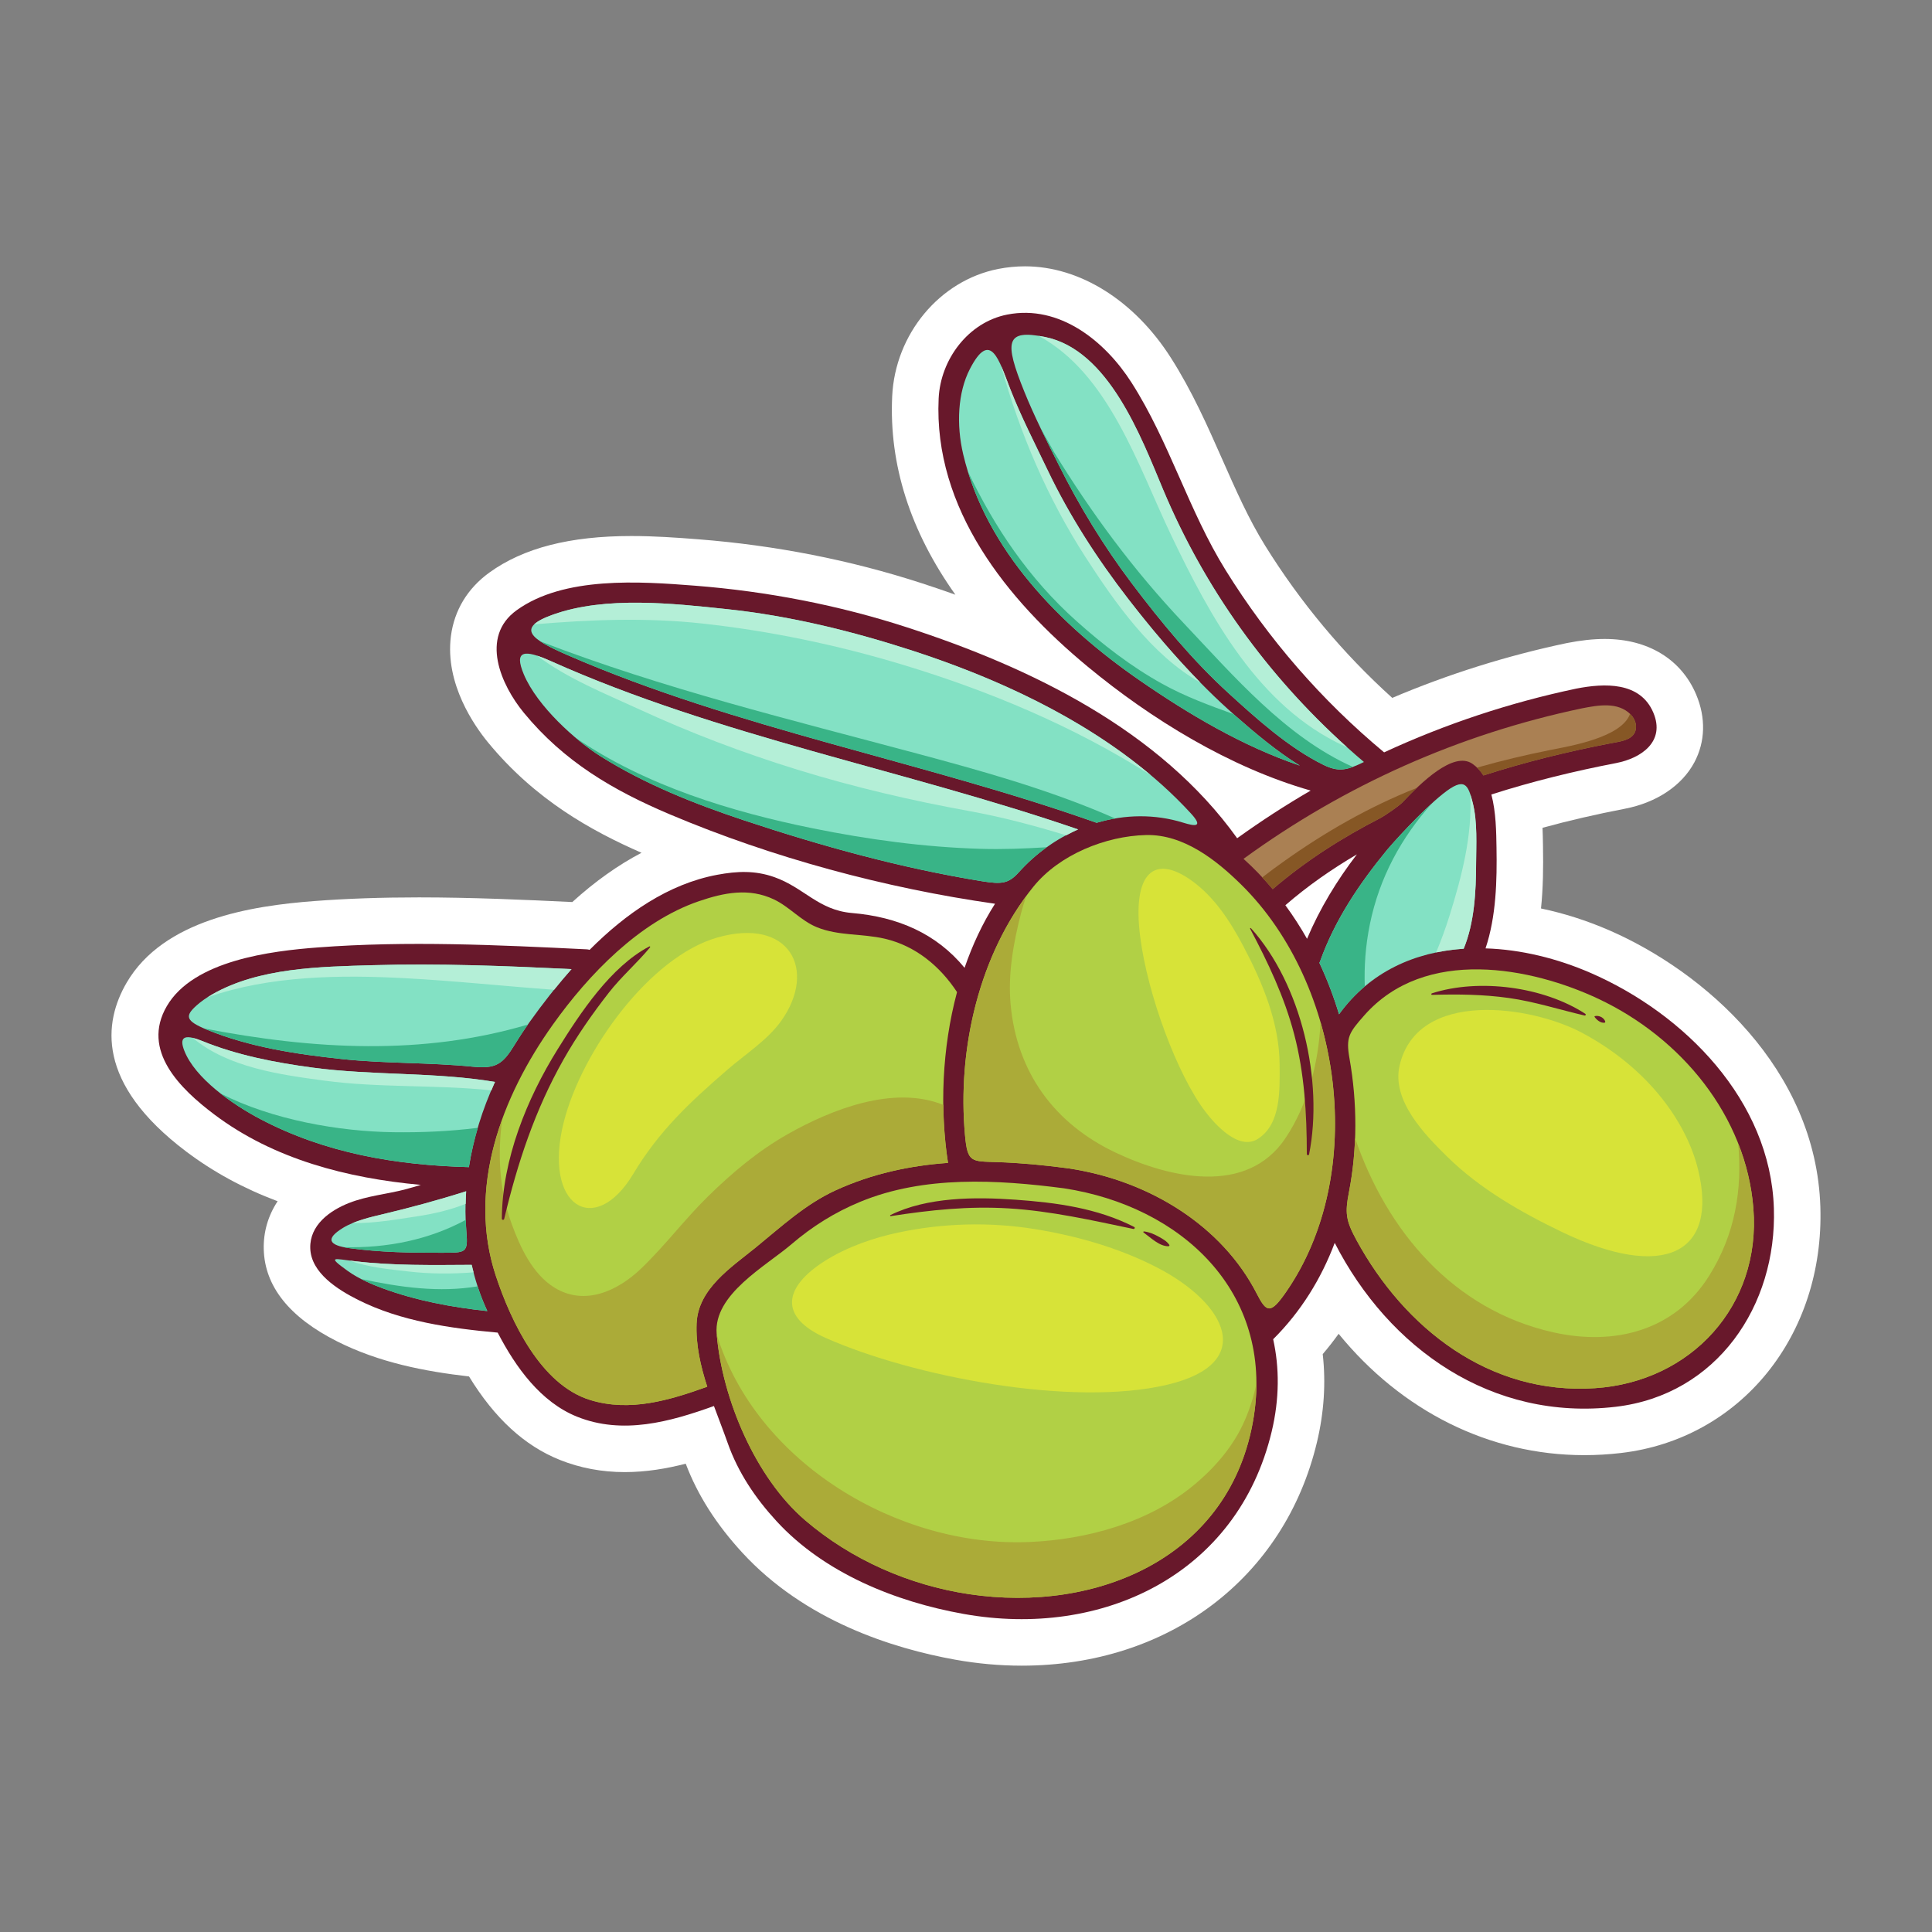 <svg id="Fruit" height="512" viewBox="0 0 992.13 992.13" width="512" xmlns="http://www.w3.org/2000/svg"><rect x="0" y="0" width="992.13" height="992.13" fill="#808080" stroke="none"/><g><path d="m95.617 591.348c13.907 10.482 29.491 18.967 46.95 25.52-4.853 7.334-7.352 15.727-7.121 24.678.491 19.023 13.162 34.932 37.658 47.279 21.539 10.863 44.959 15.412 67.752 18.021 13.169 21.504 28.497 35.574 46.606 42.838 10.386 4.164 21.604 6.277 33.348 6.277h.002c10.881 0 21.326-1.74 31.329-4.32 6.103 16.104 15.616 31.066 29.013 45.65 32.165 35.008 77.249 49.23 109.405 55 11.356 2.039 22.828 3.072 34.098 3.072 75.48 0 134.992-45.016 151.618-114.678 3.657-15.328 4.652-30.518 2.98-45.314 2.865-3.357 5.587-6.834 8.166-10.432 32.292 39.607 77.292 62.316 126.152 62.316 6.247 0 12.613-.375 18.92-1.115 61.388-7.205 104.413-60.373 102.307-126.422-2.269-71.033-59.88-120.908-108.524-142.032-11.397-4.951-23.178-8.705-34.93-11.167 1.111-10.702 1.199-21.39 1.022-31.72l-.014-.928c-.046-2.658-.093-5.616-.23-8.775 13.43-3.688 27.434-6.926 42.383-9.806 16.231-3.159 29.205-11.837 35.594-23.811 5.615-10.521 5.955-22.863.954-34.75-7.646-18.182-24.762-28.608-46.956-28.608-5.868 0-12.15.671-19.532 2.118-30.702 6.464-60.779 15.911-89.613 28.142-25.241-22.78-47.149-49.013-65.255-78.149-8.445-13.591-15.018-28.469-21.979-44.219-7.66-17.338-15.579-35.264-26.521-52.395-18.739-29.338-46.718-46.853-74.843-46.853-4.585 0-9.213.452-13.761 1.347-30.035 5.916-52.93 33.413-54.435 65.385-1.652 35.105 9.235 69.195 32.454 101.895-5.663-2.021-11.447-3.992-17.358-5.911-36.492-11.856-75.033-19.437-114.556-22.53-11.373-.891-22.573-1.688-34.53-1.688-31.545 0-55.375 6.132-72.845 18.747-11.216 8.098-18.052 19.399-19.77 32.683-3.163 24.492 12.243 46.279 19.013 54.507 24.327 29.579 53.125 45.45 78.859 56.73-12.08 6.327-23.951 14.775-35.538 25.301-24.689-1.197-51.902-2.395-78.687-2.395-19.442 0-37.006.613-53.698 1.874-32.323 2.441-77.487 9.439-96.452 41.897-11.782 20.175-16.047 51.602 30.565 86.741z" fill="#fff"/><g><path d="m816.761 499.591c-17.104-7.43-35.748-12.021-53.904-12.576 5.494-16.379 5.922-34.957 5.634-51.81-.13-7.621-.206-18.122-2.644-27.218 21.03-6.72 42.413-11.961 64.099-16.139 13-2.53 25.31-11.087 19.095-25.86-6.746-16.042-25.212-15.185-39.555-12.377-34.267 7.212-67.297 18.206-98.709 32.743-32.074-26.671-59.345-58.082-81.362-93.518-19.072-30.693-28.845-65.839-48.343-96.361-13.518-21.164-36.885-40.238-63.859-34.93-20 3.939-34.251 23.036-35.194 43.075-2.664 56.623 35.07 103.393 76.438 137.628 32.671 27.034 72.98 51.829 114.602 63.725-12.931 7.512-25.519 15.682-37.745 24.479-39.79-55.585-106.044-87.663-169.436-108.259-35.295-11.468-72.059-18.54-109.036-21.434-28.271-2.212-67.252-4.921-91.534 12.613-18.94 13.674-8.104 38.296 3.708 52.655 20.541 24.974 45.617 39.757 75.092 52.216 52.384 22.146 110.369 37.823 166.865 45.85-6.452 10.096-11.613 21.222-15.643 32.9-14.459-17.58-34.279-26.149-57.801-28.143-17.295-1.465-24.613-13.037-39.904-18.435-9.888-3.491-19.06-3.098-29.265-1.201-25.154 4.678-47.081 19.983-65.596 38.56-.446-.14-.918-.245-1.446-.271-45.87-2.251-92.149-4.443-138.013-.979-24.139 1.822-63.918 6.662-77.627 30.128-13.353 22.856 6.962 42.54 24.316 55.622 30.557 23.033 68.369 32.764 106.118 36.193-2.629.799-5.264 1.572-7.923 2.275-9.716 2.564-19.483 3.295-28.943 7.01-9.96 3.912-20.229 11.402-19.924 23.174.333 12.903 14.512 21.518 24.537 26.572 21.911 11.049 47.466 14.635 71.72 16.834 9.285 17.914 22.178 35.723 40.777 43.184 23.362 9.371 47.57 2.674 70.273-5.492 2.365 6.436 4.86 12.768 7.041 18.953 5.362 15.213 14.222 28.342 25.071 40.152 24.536 26.703 61.057 41.379 96.035 47.654 71.309 12.793 140.742-20.205 158.268-93.645 4.032-16.893 3.995-32.805.759-47.408 14.208-14.137 24.659-31.043 31.604-49.479 27.8 54.279 80.572 91.648 144.305 84.166 52.033-6.107 82.813-51.971 81.219-101.938-1.77-55.401-45.987-99.963-94.17-120.888zm-145.565-17.496c-3.383-5.989-7.098-11.747-11.126-17.239 11.509-9.98 23.795-18.506 36.725-26.123-10.262 13.39-19.105 27.954-25.599 43.362z" fill="#68182b"/><path d="m585.202 349.354c-40.522-28.001-78.952-66.784-90.58-116.071-3.602-15.263-2.771-31.761 3.436-43.784 10.669-20.692 14.997-4.394 20.774 10.369 5.563 14.218 12.622 27.895 19.229 41.713 11.192 23.408 25.539 45.601 41.402 66.098 16.665 21.536 34.588 42.063 55.094 60.034 9.906 8.683 21.049 18.098 32.971 25.467-29.416-9.965-57.177-26.451-82.326-43.826z" fill="#83e1c4"/><path d="m630.971 356.045c-18.533-16.894-34.81-36.634-49.879-56.615-14.413-19.111-26.898-39.629-37.574-61.038-6.099-12.23-12.368-24.548-17.502-37.26-10.447-25.87-9.629-32.168 10.624-28.077 32.623 6.587 49.292 51.236 60.6 78.234 22.842 54.533 58.103 101.796 103.172 140.015-8.581 4.237-12.939 5.331-20.791 1.471-17.952-8.823-34.719-24.03-48.65-36.73z" fill="#83e1c4"/><path d="m812.287 363.769c8.295-1.625 18.479-3.533 25.097 3.112 2.746 2.759 3.908 7.407 1.277 10.563-2.508 3.012-7.936 3.553-11.517 4.248-22.121 4.264-43.931 9.614-65.372 16.531-1.514-2.38-3.378-4.435-5.678-6.017-9.702-6.668-26.54 9.913-35.79 19.723-2.067 2.19-9.722 7.272-11.223 8.046-19.905 10.222-38.476 22.014-55.505 36.637-4.657-5.556-9.651-10.778-15.006-15.577 52.036-37.865 110.641-63.995 173.717-77.266z" fill="#aa8053"/><path d="m284.114 315.57c26.919-9.546 61.453-5.701 89.279-2.75 32.422 3.441 64.385 11.31 95.34 21.367 51.214 16.639 105.474 42.836 142.781 83.476 6.742 7.348 2.003 6.64-3.964 4.788-14.5-4.494-29.896-4.253-44.416.072-89.263-31.638-184.636-48.241-271.636-86.083-18.755-8.158-27.066-13.886-7.384-20.87z" fill="#83e1c4"/><path d="m504.201 452.522c-41.276-6.675-82.279-18.033-121.775-31.143-25.654-8.518-51.138-18.617-74.087-33.049-12.438-7.825-32.426-25.519-39.364-42.073-5.195-12.395.262-12.861 13.766-6.816 86.472 38.747 181.441 55.735 270.892 86.482-11.27 4.892-21.705 12.307-30.362 21.915-5.339 5.923-8.705 6.36-19.07 4.684z" fill="#83e1c4"/><path d="m101.037 516.24c2.162-1.926 4.81-3.806 8.002-5.631 23.994-13.715 55.272-14.164 82.122-14.949 34.085-.999 68.268.359 102.326 2-7.896 8.885-15.1 18.174-21.538 27.207-2.633 3.697-5.146 7.504-7.524 11.402-6.227 10.213-9.659 12.713-21.67 11.504-22.126-2.221-44.989-1.566-66.921-3.893-23.354-2.48-47.669-6.113-69.623-15.135-10.976-4.511-11.388-6.984-5.174-12.505z" fill="#83e1c4"/><path d="m133.613 574.633c-14.471-7.615-33.471-20.977-38.975-35.08-2.493-6.393-.786-9.041 9.085-5.012 18.05 7.365 37.484 11.121 56.801 13.711 30.791 4.127 63.091 2.205 93.657 7.344-6.422 13.971-11.05 28.729-13.396 43.758-37.447-1.02-73.666-7.092-107.172-24.721z" fill="#83e1c4"/><path d="m176.108 630.557c6.101-3.752 15.031-5.729 19.22-6.725 15.016-3.568 29.423-7.443 44.05-12.096-.483 6.973-.467 13.967.129 20.927.942 10.935-.442 10.61-12.526 10.653-15.869.059-31.688-.204-47.396-2.34-10.878-1.47-12.609-4.8-3.477-10.419z" fill="#83e1c4"/><path d="m196.486 661.561c-4.776-1.758-12.1-4.699-17.86-8.855-11.063-7.963-6.998-6.293 3.353-5.063 19.946 2.371 40.062 2.007 60.235 1.892 1.646 7.187 3.884 14.302 6.933 21.267.355.813.731 1.641 1.103 2.467-18.312-1.98-36.409-5.32-53.764-11.708z" fill="#83e1c4"/><path d="m363.184 712.104c-19.396 6.979-39.725 13.111-60.133 6.822-25.433-7.842-40.631-40.404-48.298-63.354-15.124-45.273 2.804-92.438 29.166-129.425 18.35-25.745 44.463-52.948 75.031-63.375 12.922-4.405 25.685-6.956 38.452-.915 7.973 3.774 13.852 10.925 22.038 14.271 11.155 4.558 23.215 3.198 34.911 5.922 15.834 3.688 28.375 14.133 37.109 27.413-7.773 29.006-8.891 60.344-4.631 87.709-19.692 1.406-39.055 5.561-57.606 14.035-15.676 7.16-28.051 18.749-41.25 29.492-12.342 10.045-29.479 21.055-30.252 38.887-.472 10.943 2.012 21.842 5.463 32.518z" fill="#b1d045"/><path d="m643.82 727.646c-11.424 72.016-80.389 100.896-146.244 90.982-30.729-4.625-60.438-17.68-84.049-37.883-25.643-21.938-42.717-62.578-45.504-95.836-1.695-20.23 25.21-34.664 38.448-45.996 10.706-9.164 22.265-16.388 35.297-21.771 32.78-13.538 70.268-11.393 104.679-6.908 60.189 9.223 107.576 53.096 97.373 117.412z" fill="#b1d045"/><path d="m660.358 663.574c-7.96 11.469-10.003 10.482-15.003.711-17.523-34.251-54.436-57.885-96.323-64.246-.268-.041-.518-.034-.773-.041-.21-.049-.405-.117-.627-.145-11.815-1.563-23.682-2.689-35.505-3.082-13.396-.44-15.287.359-16.575-13.84-4.023-44.209 7.24-93.218 35.164-127.647 13.326-16.429 37.08-25.987 57.826-26.471 19.189-.448 36.007 12.788 48.902 25.5 52.109 51.369 65.193 148.351 22.914 209.261z" fill="#b1d045"/><path d="m677.54 494.449c.119-.232.245-.457.34-.721 7.547-21.271 20.244-40.044 34.484-57.387 2.065-2.516 17.421-19.771 28.639-28.704 11.31-9.006 12.879-4.646 15.236 4.449 2.59 10.005 1.802 22.354 1.777 31.294-.037 14.232-.825 30.362-6.375 43.807-24.976 1.654-48.15 11.762-64.01 33.674-2.725-9.07-6.105-17.91-10.091-26.412z" fill="#83e1c4"/><path d="m819.186 712.857c-54.414 3.664-97.919-30.824-122.503-75.85-5.674-10.389-6.021-14.199-3.936-24.934 4.332-22.299 4.276-45.797.239-68.627-1.913-10.781-.217-13.139 7.561-21.982 31.323-35.605 86.082-24.663 120.349-8.502 42.373 19.986 75.703 59.984 79.503 107.52 4.004 50.129-32.089 89.069-81.213 92.375z" fill="#b1d045"/><path d="m573.041 591.961c-31.604-14.901-50.844-41.294-54.061-76.113-1.444-15.646 1.419-31.602 5.307-46.705.697-2.711 1.644-5.791 2.707-8.969-25.171 34.084-35.28 80.589-31.442 122.758 1.288 14.199 3.18 13.399 16.575 13.84 11.823.393 23.689 1.52 35.505 3.082.222.027.417.096.627.145.256.007.506 0 .773.041 41.888 6.361 78.8 29.995 96.323 64.246 5 9.771 7.043 10.758 15.003-.711 26.805-38.617 31.33-91.721 17.791-138.521-1.106 21.203-6.605 42.28-17.964 59.327-19.898 29.857-59.759 20.492-87.144 7.58z" fill="#abab38"/><path d="m892.603 587.191c2.142 23.434-1.398 46.434-14.939 68.006-17.784 28.332-48.728 35.982-79.964 29-51.684-11.547-85.61-52.34-101.854-99.801-.337 9.341-1.337 18.609-3.098 27.678-2.086 10.734-1.738 14.545 3.936 24.934 24.584 45.025 68.089 79.514 122.503 75.85 49.124-3.307 85.218-42.246 81.213-92.375-.929-11.61-3.644-22.761-7.797-33.292z" fill="#abab38"/><path d="m303.051 718.926c20.408 6.289 40.737.156 60.133-6.822-3.45-10.676-5.935-21.574-5.462-32.518.773-17.832 17.91-28.842 30.252-38.887 13.199-10.743 25.574-22.332 41.25-29.492 18.552-8.475 37.914-12.629 57.606-14.035-1.482-9.527-2.269-19.553-2.394-29.775-25.63-10.314-57.544 2.361-79.839 14.971-15.267 8.637-28.509 19.75-40.993 31.988-12.054 11.818-22.174 25.396-34.356 37.057-12.048 11.531-28.863 19.327-44.381 9.898-11.404-6.93-17.875-21.07-22.213-33.082-6.373-17.646-7.138-35.594-4.767-53.367-9.347 25.859-12.185 53.615-3.135 80.71 7.668 22.949 22.866 55.512 48.299 63.354z" fill="#abab38"/><path d="m643.82 727.646c.946-5.971 1.396-11.764 1.385-17.371-1.242 6.533-3.306 12.912-5.937 19.008-5.669 13.139-15.194 24.223-26.121 33.287-23.338 19.357-54.803 28.014-84.621 29.289-67.379 2.881-140.281-40.813-160.462-106.572 2.884 33.189 19.917 73.605 45.463 95.459 23.611 20.203 53.32 33.258 84.049 37.883 65.856 9.914 134.82-18.967 146.244-90.983z" fill="#abab38"/><path d="m289.52 576.184c-10.972 43.313 15.869 59.688 35.668 26.647 13.23-22.075 28.98-36.747 48.478-53.612 9.267-8.016 20.652-15.246 27.631-25.136 18.418-26.091 4.149-53.209-32.941-42.638-34.552 9.853-69.533 58.024-78.836 94.739z" fill="#d7e338"/><path d="m593.956 650.772c-19.378-9.964-41.122-16.151-62.572-19.608-23.235-3.746-47.274-3.09-70.275 1.816-12.154 2.592-25.978 7.215-37.529 14.549-21.468 13.629-23.618 28.867.478 39.553 44.491 19.73 126.42 35.674 175.566 23.965 45.824-10.916 30.421-41.727-5.668-60.275z" fill="#d7e338"/><path d="m657.119 546.835c-.078-21.59-8.865-42.489-18.792-61.243-6.615-12.498-14.683-24.968-26.364-33.354-19.021-13.658-30.673-4.527-26.448 28.815 3.752 29.626 19.043 70.967 33.567 89.935 4.968 6.486 17.023 20.021 26.779 13.904 12.121-7.602 11.305-25.466 11.258-38.057z" fill="#d7e338"/><path d="m812.382 530.353c-26.007-13.88-84.438-22.676-93.651 16.8-4.196 17.973 12.864 35.449 24.375 46.768 16.821 16.545 37.901 28.598 59.012 38.743 52.251 25.108 80.523 11.212 69.844-32.228-5.773-23.492-24.858-51.548-59.58-70.083z" fill="#d7e338"/><g fill="#39b487"><path d="m471.167 387.035c-65.454-17.546-130.438-33.304-193.692-57.671 3.287 2.197 8.139 4.516 14.024 7.076 87 37.842 182.373 54.445 271.636 86.083 3.151-.939 6.35-1.647 9.565-2.194-2.156-.942-4.326-1.896-6.403-2.769-30.75-12.905-62.968-21.907-95.13-30.525z"/><path d="m245.393 579.16c-14.424 1.834-29.016 2.459-43.351 2.264-27.854-.378-62.258-6.332-88.801-19.9 6.634 5.211 13.946 9.727 20.372 13.109 33.506 17.629 69.725 23.701 107.173 24.721 1.062-6.807 2.654-13.545 4.607-20.194z"/><path d="m104.769 528.133c.465.201.93.403 1.442.613 21.954 9.021 46.269 12.654 69.623 15.135 21.932 2.326 44.795 1.672 66.921 3.893 12.011 1.209 15.443-1.291 21.67-11.504 2.115-3.467 4.373-6.832 6.693-10.143-53.956 15.996-109.927 12.922-166.349 2.006z"/><path d="m534.212 219.527c3.032 6.338 6.189 12.613 9.306 18.864 10.676 21.409 23.161 41.927 37.574 61.038 15.069 19.981 31.346 39.722 49.879 56.615 13.932 12.7 30.698 27.907 48.649 36.729 5.916 2.908 9.853 3.001 15.102 1.059-34.607-15.52-61.079-46.561-86.89-73.836-25.767-27.231-47.276-56.399-66.572-87.848-2.331-4.193-4.697-8.41-7.048-12.621z"/><path d="m634.557 367.712c-.362-.316-.71-.649-1.07-.969-12.42-4.498-24.732-8.979-36.638-15.575-15.995-8.863-30.614-20.193-44.2-32.354-24.202-21.662-41.929-47.906-55.626-76.738 13.878 45.125 50.1 80.963 88.18 107.277 25.148 17.375 52.91 33.861 82.325 43.825-11.923-7.368-23.065-16.783-32.971-25.466z"/><path d="m226.98 643.316c12.084-.043 13.469.281 12.526-10.653-.179-2.077-.203-4.163-.279-6.245-19.024 10.308-40.637 14.588-62.712 14.035.932.193 1.938.371 3.068.523 15.71 2.136 31.528 2.399 47.397 2.34z"/><path d="m503.593 435.894c-28.975-.859-57.718-4.76-86.102-10.507-41.569-8.415-86.181-21.962-121.926-46.557 4.568 3.86 9.016 7.138 12.773 9.501 22.949 14.432 48.433 24.531 74.087 33.049 39.496 13.109 80.499 24.468 121.775 31.143 10.365 1.676 13.73 1.238 19.068-4.684 4.342-4.82 9.133-9.084 14.252-12.758-11.262.701-22.542 1.15-33.927.813z"/><path d="m703.493 474.474c4.891-23.862 16.135-44.407 31.878-61.994-10.161 9.246-21.272 21.75-23.007 23.862-14.24 17.343-26.938 36.116-34.484 57.387-.095.264-.221.488-.34.721 3.986 8.502 7.366 17.342 10.092 26.412 3.974-5.49 8.406-10.236 13.212-14.299-.334-10.295.331-20.776 2.649-32.089z"/><path d="m185.578 656.828c3.962 2.023 7.93 3.637 10.908 4.732 17.354 6.389 35.451 9.729 53.763 11.707-.371-.826-.747-1.654-1.103-2.467-1.478-3.375-2.757-6.787-3.878-10.225-19.654 3.271-39.503.556-59.69-3.747z"/></g><path d="m252.351 559.941c.619-1.445 1.173-2.916 1.831-4.346-30.566-5.139-62.866-3.217-93.657-7.344-19.316-2.59-38.751-6.346-56.801-13.711-1.876-.766-3.371-1.221-4.686-1.523 18.027 15.191 45.052 18.898 67.384 21.893 28.723 3.852 57.471 2.008 85.929 5.031z" fill="#b4efd7"/><path d="m468.733 334.188c-30.955-10.058-62.918-17.926-95.34-21.367-27.826-2.951-62.36-6.796-89.279 2.75-4.897 1.738-8.058 3.398-9.758 5.038 28.83-2.424 57.454-3.575 86.447-.403 34.468 3.772 68.907 10.949 102.092 20.947 44.817 13.507 88.626 31.844 128.078 56.951-35.249-29.721-79.776-50.12-122.24-63.916z" fill="#b4efd7"/><path d="m597.239 251.289c-11.308-26.998-27.977-71.647-60.6-78.234-1.169-.236-2.257-.428-3.298-.592 36.239 19.553 51.21 67.135 68.09 102.402 20.01 41.81 44.763 87.982 88.874 108.235.467.214.952.407 1.426.612-40.927-36.82-73.138-81.443-94.492-132.423z" fill="#b4efd7"/><path d="m557.551 286.263c14.886 23.04 33.898 50.248 58.939 64.301-13.236-13.469-25.448-27.921-37.027-42.886-15.863-20.497-30.21-42.689-41.402-66.098-6.606-13.818-13.666-27.495-19.229-41.713-1.641-4.194-3.167-8.482-4.753-12.041 9.579 34.678 23.967 68.256 43.472 98.437z" fill="#b4efd7"/><path d="m758.017 443.381c.024-8.939.813-21.289-1.777-31.294-.414-1.599-.807-3.04-1.229-4.299 1.145 21.231-4.348 42.271-10.663 62.5-1.991 6.376-4.291 12.662-6.882 18.825 4.634-.969 9.371-1.606 14.176-1.926 5.549-13.444 6.337-29.574 6.375-43.806z" fill="#b4efd7"/><path d="m191.161 495.66c-26.85.785-58.128 1.234-82.122 14.949-.883.504-1.627 1.025-2.427 1.537 31.893-11.248 68.702-11.563 101.452-9.81 25.601 1.368 50.998 4.091 76.476 5.948 2.884-3.574 5.846-7.135 8.947-10.625-34.058-1.639-68.241-2.998-102.326-1.999z" fill="#b4efd7"/><path d="m181.979 647.643c-.915-.109-1.761-.221-2.571-.33 9.752 3.514 20.407 4.488 30.648 5.662 10.925 1.252 22.069 1.277 33.123.406-.333-1.279-.671-2.561-.965-3.847-20.174.115-40.289.48-60.235-1.891z" fill="#b4efd7"/><path d="m553.632 425.924c-89.45-30.747-184.42-47.735-270.892-86.482-2.61-1.168-4.91-2.086-6.899-2.728 15.522 11.764 35.073 19.541 52.109 27.395 26.52 12.225 53.717 22.559 81.617 31.167 28.902 8.919 58.417 15.828 88.169 21.226 17.029 3.087 33.481 7.481 49.795 12.471 2.012-1.073 4.026-2.149 6.101-3.049z" fill="#b4efd7"/><path d="m213.538 624.719c8.9-1.336 17.548-3.295 25.63-6.537.051-2.148.062-4.299.21-6.445-14.627 4.652-29.034 8.527-44.05 12.096-3.157.752-9.006 2.062-14.309 4.267 10.94.14 22.416-1.864 32.519-3.381z" fill="#b4efd7"/><path d="m758.422 394.218c1.25 1.203 2.398 2.51 3.351 4.005 21.441-6.917 43.251-12.268 65.372-16.531 3.581-.695 9.009-1.236 11.517-4.248 2.631-3.155 1.469-7.804-1.277-10.563-.099-.099-.214-.156-.314-.251-4.486 12.186-30.84 16.488-40.861 18.486-12.792 2.548-25.356 5.545-37.788 9.102z" fill="#865725"/><path d="m720.305 411.929c2.087-2.216 4.576-4.776 7.269-7.336-24.467 9.697-47.237 22.722-68.65 38.019-3.354 2.396-7.047 5.063-10.752 7.973 1.833 1.978 3.668 3.954 5.406 6.027 17.029-14.623 35.6-26.415 55.505-36.637 1.5-.774 9.154-5.856 11.222-8.046z" fill="#865725"/><path d="m286.42 538.736c-15.925 25.549-28.495 56.663-28.717 87.082-.004.682 1.034.836 1.195.162 6.896-28.887 15.784-55.859 30.448-81.824 6.813-12.063 14.761-23.437 23.272-34.355 6.496-8.332 14.516-15.212 21.203-23.316.21-.257-.049-.627-.36-.465-19.855 10.388-35.526 34.238-47.041 52.716z" fill="#68182b"/><path d="m521.405 616.07c-20.542-1.449-45.314-1.447-64.188 7.927-.307.152-.074.556.216.511 20.421-3.164 39.971-5.225 60.678-3.963 21.577 1.316 42.797 6.148 63.899 10.551.594.125 1.022-.721.43-1.022-18.894-9.687-40.039-12.523-61.035-14.004z" fill="#68182b"/><path d="m671.084 592.643c0 .654 1.03.828 1.164.158 7.458-37.685-3.841-87.264-29.886-116.18-.195-.216-.514.06-.389.301 9.285 17.576 17.519 34.83 22.605 54.146 5.265 19.986 6.516 40.973 6.506 61.575z" fill="#68182b"/><path d="m735.287 510.116c-.413.134-.355.79.104.776 13.195-.392 26.305-.246 39.399 1.592 13.201 1.851 25.983 6.002 38.934 9.005.535.124.823-.576.368-.872-21.295-13.907-54.576-18.34-78.805-10.501z" fill="#68182b"/><path d="m819.04 521.795c-.175.041-.288.283-.177.438 1.096 1.521 3.036 3.148 4.994 2.976.304-.026.58-.296.475-.626-.651-2.058-3.241-3.257-5.292-2.788z" fill="#68182b"/><path d="m595.224 635.179c-2.553-1.419-4.826-2.413-7.718-2.817-.35-.049-.541.357-.241.57 3.62 2.58 8.074 7.111 12.797 7.055.337-.004.625-.412.411-.719-1.331-1.907-3.25-2.979-5.249-4.089z" fill="#68182b"/></g></g></svg>
